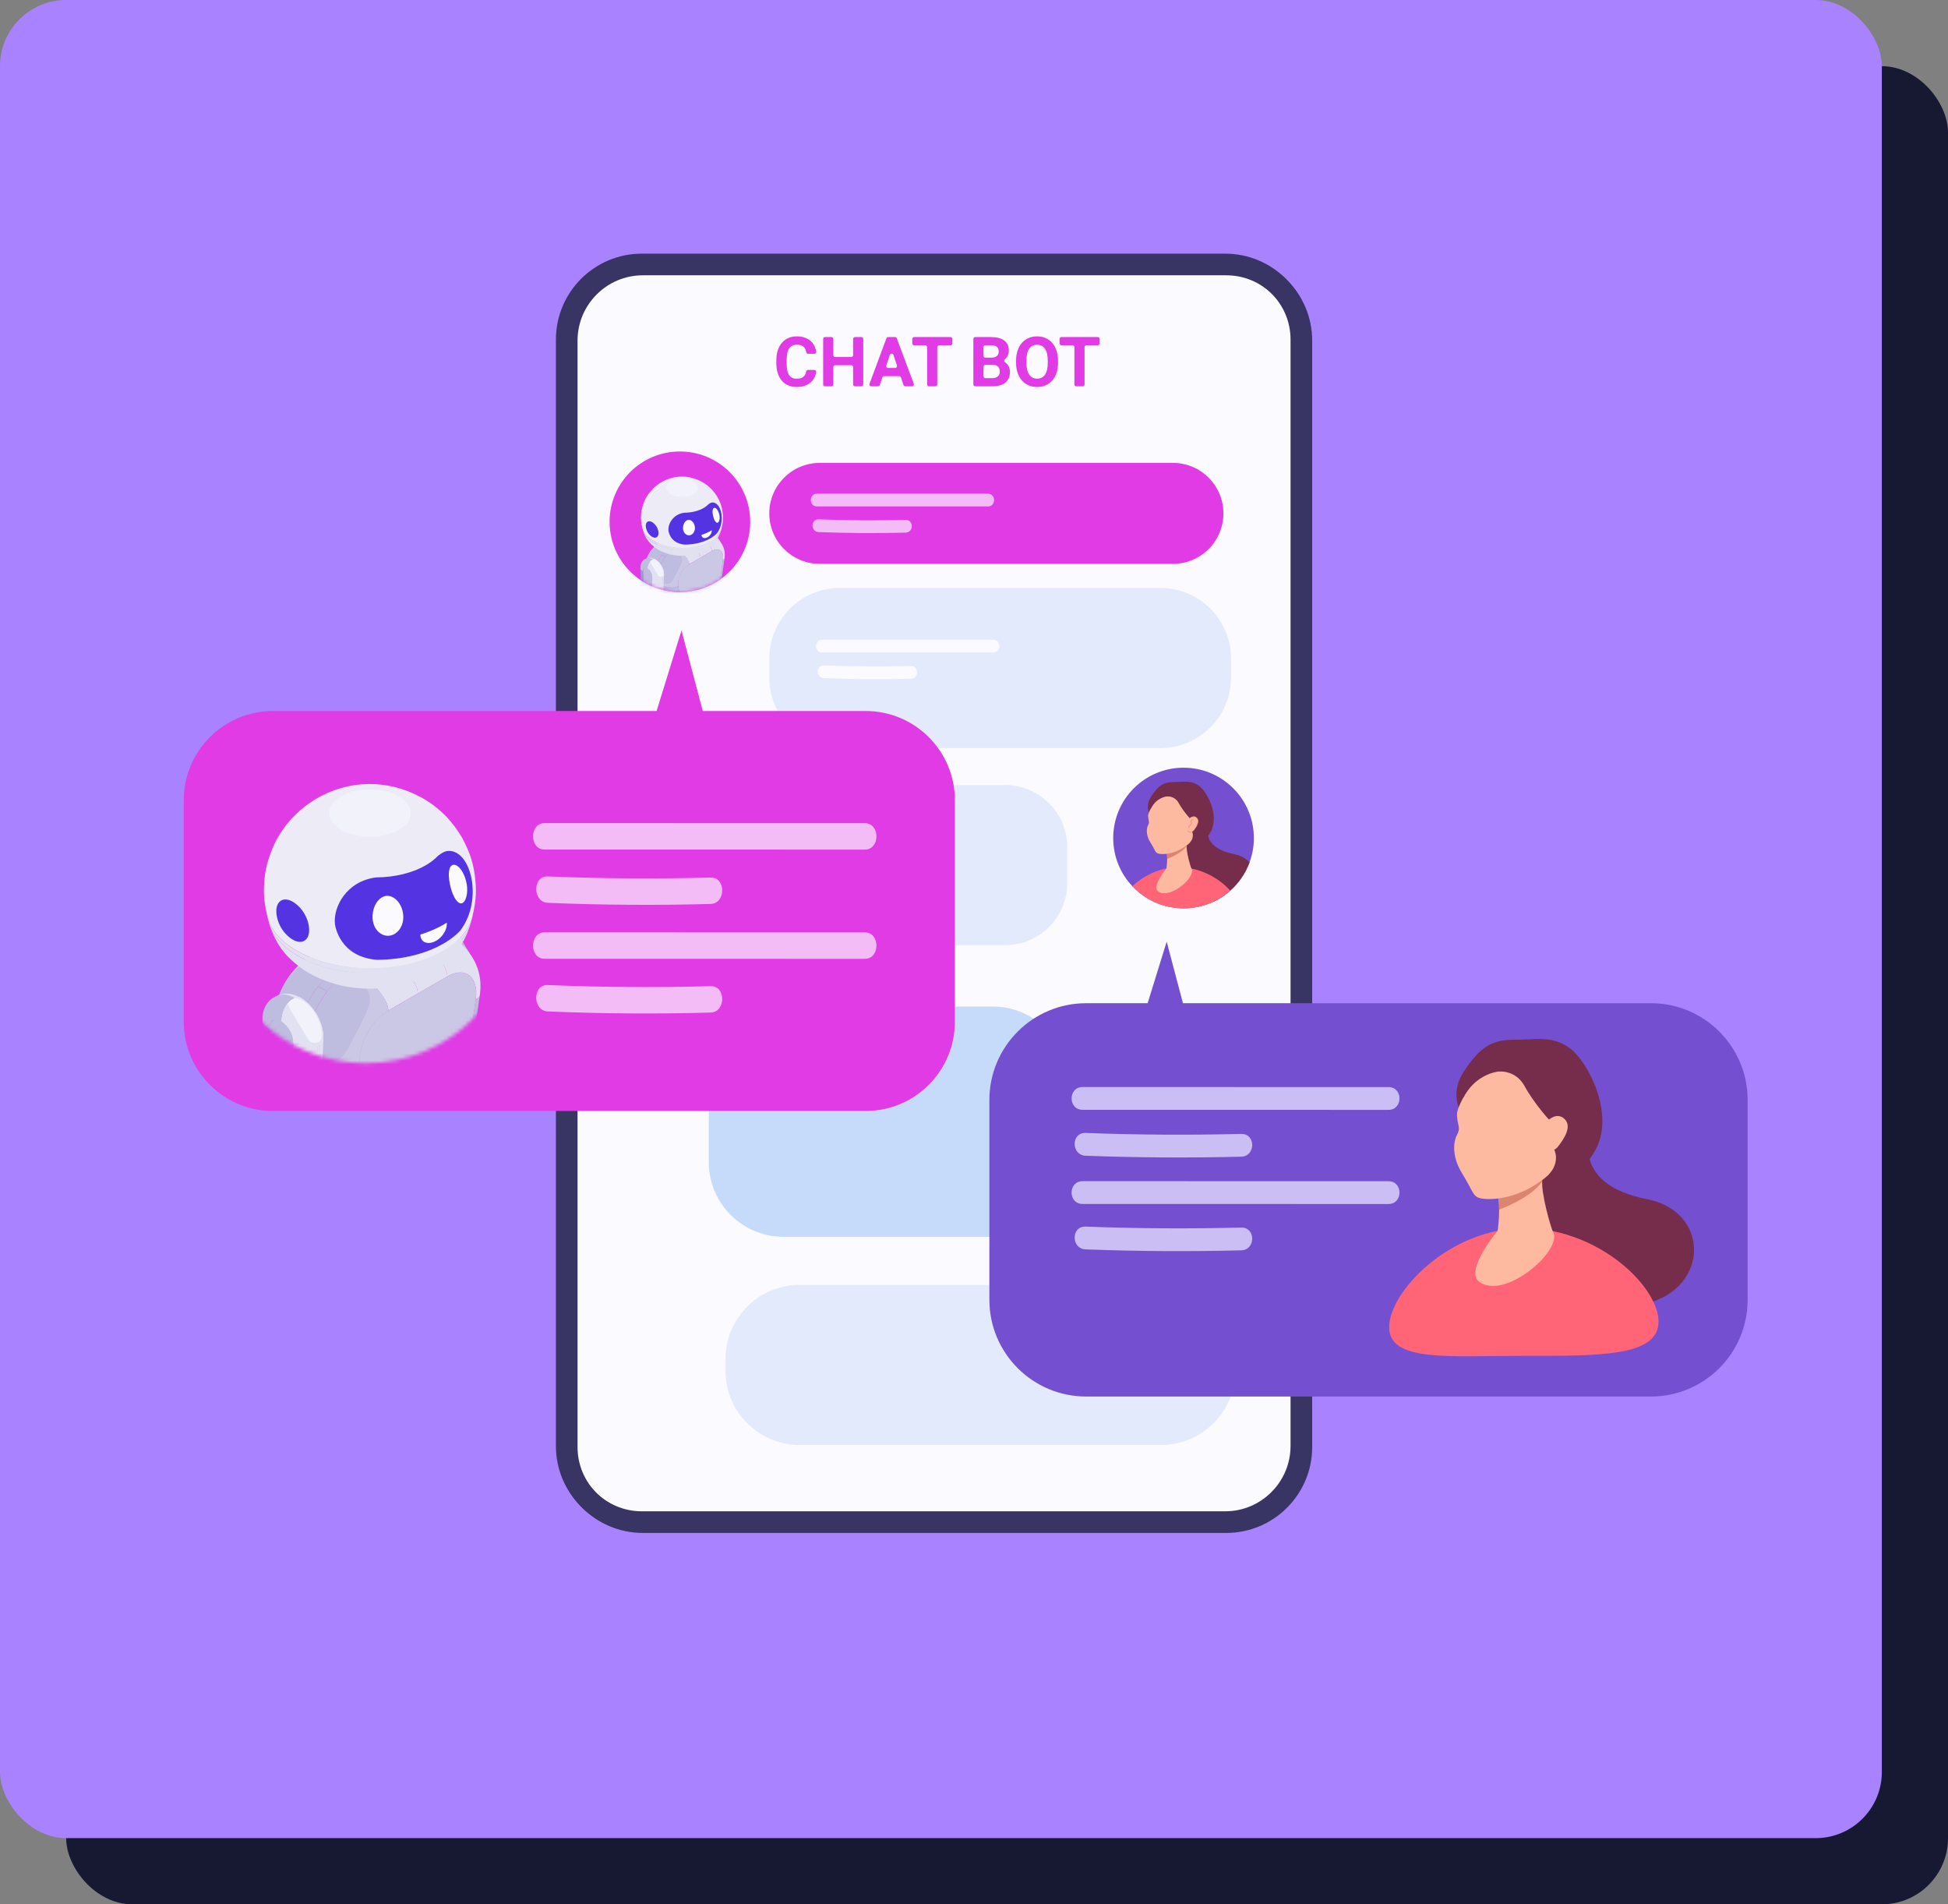 <?xml version="1.0" encoding="UTF-8"?>
<svg xmlns="http://www.w3.org/2000/svg" width="530" height="518" viewBox="0 0 530 518" fill="none">
  <rect x="0" y="0" width="530" height="518" fill="#808080" stroke="none"/>
  <rect x="18" y="18" width="512" height="500" rx="18" fill="#171932"></rect>
  <rect width="512" height="500" rx="18" fill="#A882FF"></rect>
  <path d="M333.653 72.095H174.912C163.552 72.095 154.344 81.304 154.344 92.663V393.622C154.344 404.981 163.552 414.19 174.912 414.19H333.653C345.012 414.19 354.221 404.981 354.221 393.622V92.663C354.221 81.304 345.012 72.095 333.653 72.095Z" fill="#FBFAFF"></path>
  <path d="M333.654 416.979H174.909C162.032 416.979 151.553 406.5 151.553 393.622V92.66C151.553 79.782 162.032 69.304 174.909 69.304H333.654C346.531 69.304 357.01 79.782 357.01 92.66V393.622C357.01 406.5 346.531 416.979 333.654 416.979ZM174.909 74.884C165.107 74.884 157.133 82.858 157.133 92.66V393.622C157.133 403.424 165.107 411.398 174.909 411.398H333.654C343.456 411.398 351.43 403.424 351.43 393.622V92.66C351.43 82.858 343.456 74.884 333.654 74.884H174.909Z" fill="#383463"></path>
  <path d="M333.349 416.675H174.605C161.727 416.675 151.248 406.196 151.248 393.318V92.357C151.248 79.479 161.727 69 174.605 69H333.349C346.227 69 356.705 79.479 356.705 92.357V393.318C356.705 406.196 346.227 416.675 333.349 416.675ZM174.605 74.581C164.802 74.581 156.829 82.554 156.829 92.357V393.318C156.829 403.121 164.802 411.095 174.605 411.095H333.349C343.151 411.095 351.125 403.121 351.125 393.318V92.357C351.125 82.554 343.151 74.581 333.349 74.581H174.605Z" fill="#383463"></path>
  <path d="M138.081 197.921C140.431 198.79 142.784 199.658 145.134 200.53C145.106 200.315 145.077 200.1 145.051 199.882C143.423 201.126 141.663 202.095 139.732 202.785C139.304 202.937 139.488 203.622 139.921 203.467C141.91 202.757 143.73 201.776 145.409 200.492C145.656 200.303 145.627 199.956 145.326 199.845C142.976 198.976 140.623 198.108 138.273 197.236C137.846 197.079 137.659 197.761 138.083 197.919L138.081 197.921Z" fill="#F18E7B"></path>
  <path d="M223.032 153.375H319.132C326.715 153.375 332.861 147.229 332.861 139.647C332.861 132.066 326.715 125.92 319.132 125.92L223.032 125.92C215.449 125.92 209.303 132.066 209.303 139.647C209.303 147.229 215.449 153.375 223.032 153.375Z" fill="#E03BE5"></path>
  <g opacity="0.3">
    <path d="M228.513 203.491H315.728C326.337 203.491 334.938 194.891 334.938 184.282V179.137C334.938 168.528 326.337 159.928 315.728 159.928H228.513C217.904 159.928 209.304 168.528 209.304 179.137V184.282C209.304 194.891 217.904 203.491 228.513 203.491Z" fill="#ABC7F2"></path>
  </g>
  <g opacity="0.3">
    <path d="M217.571 393.066H315.876C327.021 393.066 336.057 384.031 336.057 372.886V369.684C336.057 358.538 327.021 349.503 315.876 349.503H217.571C206.425 349.503 197.39 358.538 197.39 369.684V372.886C197.39 384.031 206.425 393.066 217.571 393.066Z" fill="#ABC7F2"></path>
  </g>
  <g opacity="0.4">
    <path d="M213.141 336.424H270.08C281.288 336.424 290.373 327.339 290.373 316.132V294.082C290.373 282.875 281.288 273.789 270.08 273.789H213.141C201.933 273.789 192.848 282.875 192.848 294.082V316.132C192.848 327.339 201.933 336.424 213.141 336.424Z" fill="#75ACF2"></path>
  </g>
  <g opacity="0.3">
    <path d="M209.773 257.103H273.448C282.796 257.103 290.373 249.525 290.373 240.178V230.465C290.373 221.117 282.796 213.54 273.448 213.54H209.773C200.425 213.54 192.848 221.117 192.848 230.465V240.178C192.848 249.525 200.425 257.103 209.773 257.103Z" fill="#ABC7F2"></path>
  </g>
  <path d="M221.559 100.62C221.877 100.62 222.13 100.906 222.075 101.219C221.998 101.672 221.869 102.099 221.688 102.497C221.43 103.067 221.075 103.558 220.622 103.965C220.169 104.372 219.616 104.693 218.971 104.922C218.323 105.151 217.587 105.266 216.758 105.266C215.93 105.266 215.127 105.117 214.442 104.819C213.757 104.521 213.178 104.094 212.703 103.535C212.227 102.976 211.863 102.299 211.608 101.505C211.353 100.711 211.227 99.82 211.227 98.831V97.948C211.227 96.96 211.358 96.068 211.622 95.271C211.886 94.475 212.258 93.795 212.74 93.236C213.221 92.677 213.806 92.248 214.494 91.947C215.182 91.646 215.947 91.497 216.796 91.497C217.644 91.497 218.369 91.614 219.008 91.852C219.65 92.087 220.195 92.417 220.642 92.838C221.089 93.259 221.439 93.758 221.691 94.337C221.866 94.741 221.995 95.168 222.081 95.618C222.141 95.936 221.889 96.229 221.568 96.229H219.865C219.61 96.229 219.395 96.042 219.355 95.79C219.318 95.567 219.266 95.36 219.2 95.171C219.094 94.864 218.937 94.606 218.736 94.397C218.532 94.188 218.272 94.03 217.954 93.924C217.635 93.818 217.248 93.764 216.793 93.764C215.861 93.764 215.165 94.102 214.709 94.781C214.25 95.46 214.024 96.51 214.024 97.934V98.837C214.024 99.531 214.076 100.138 214.176 100.66C214.276 101.181 214.437 101.617 214.655 101.967C214.872 102.316 215.153 102.58 215.5 102.755C215.847 102.93 216.265 103.019 216.755 103.019C217.191 103.019 217.567 102.97 217.882 102.873C218.197 102.775 218.461 102.626 218.673 102.425C218.885 102.225 219.048 101.975 219.166 101.674C219.238 101.488 219.295 101.282 219.332 101.058C219.375 100.809 219.59 100.625 219.842 100.625H221.559V100.62Z" fill="#E03BE5"></path>
  <path d="M234.347 105.083H232.625C232.338 105.083 232.106 104.85 232.106 104.564V99.86C232.106 99.574 231.874 99.342 231.587 99.342H227.242C226.955 99.342 226.723 99.574 226.723 99.86V104.564C226.723 104.85 226.491 105.083 226.204 105.083H224.482C224.195 105.083 223.963 104.85 223.963 104.564V92.202C223.963 91.915 224.195 91.683 224.482 91.683H226.204C226.491 91.683 226.723 91.915 226.723 92.202V96.593C226.723 96.879 226.955 97.112 227.242 97.112H231.587C231.874 97.112 232.106 96.879 232.106 96.593V92.202C232.106 91.915 232.338 91.683 232.625 91.683H234.347C234.634 91.683 234.866 91.915 234.866 92.202V104.564C234.866 104.85 234.634 105.083 234.347 105.083Z" fill="#E03BE5"></path>
  <path d="M244.638 102.322H240.546C240.322 102.322 240.124 102.466 240.053 102.678L239.37 104.727C239.299 104.939 239.101 105.082 238.877 105.082H237.063C236.702 105.082 236.45 104.721 236.576 104.38L241.176 92.018C241.251 91.815 241.446 91.68 241.663 91.68H243.501C243.718 91.68 243.91 91.815 243.988 92.018L248.614 104.38C248.74 104.721 248.491 105.082 248.127 105.082H246.312C246.089 105.082 245.891 104.939 245.819 104.73L245.129 102.678C245.057 102.466 244.859 102.325 244.636 102.325L244.638 102.322ZM241.638 100.087H243.544C243.899 100.087 244.148 99.737 244.037 99.402L243.076 96.547C242.919 96.074 242.248 96.074 242.09 96.547L241.142 99.402C241.03 99.737 241.279 100.087 241.635 100.087H241.638Z" fill="#E03BE5"></path>
  <path d="M258.593 93.919H255.529C255.242 93.919 255.01 94.151 255.01 94.438V104.564C255.01 104.85 254.778 105.083 254.492 105.083H252.769C252.482 105.083 252.25 104.85 252.25 104.564V94.438C252.25 94.151 252.018 93.919 251.731 93.919H248.722C248.435 93.919 248.203 93.687 248.203 93.4V92.202C248.203 91.915 248.435 91.683 248.722 91.683H258.599C258.885 91.683 259.118 91.915 259.118 92.202V93.4C259.118 93.687 258.885 93.919 258.599 93.919H258.593Z" fill="#E03BE5"></path>
  <path d="M264.826 104.564V92.202C264.826 91.915 265.058 91.683 265.345 91.683H269.518C270.298 91.683 270.994 91.758 271.607 91.904C272.221 92.05 272.74 92.276 273.167 92.58C273.594 92.884 273.918 93.265 274.141 93.727C274.365 94.188 274.477 94.73 274.477 95.355C274.477 95.661 274.439 95.957 274.362 96.237C274.284 96.518 274.17 96.785 274.012 97.029C273.855 97.275 273.657 97.496 273.419 97.696C273.419 97.696 273.413 97.699 273.41 97.702C273.132 97.931 273.138 98.361 273.442 98.55C273.485 98.576 273.528 98.605 273.568 98.636C273.846 98.837 274.078 99.066 274.259 99.33C274.439 99.594 274.571 99.88 274.654 100.19C274.737 100.5 274.777 100.818 274.777 101.142C274.777 102.443 274.359 103.423 273.522 104.088C272.685 104.753 271.493 105.083 269.945 105.083H265.339C265.052 105.083 264.82 104.85 264.82 104.564H264.826ZM267.586 96.776C267.586 97.063 267.818 97.295 268.105 97.295H269.63C270.335 97.284 270.859 97.135 271.203 96.848C271.547 96.561 271.719 96.157 271.719 95.627C271.719 95.019 271.542 94.584 271.189 94.314C270.836 94.048 270.28 93.913 269.518 93.913H268.105C267.818 93.913 267.586 94.145 267.586 94.432V96.771V96.776ZM267.586 99.769V102.345C267.586 102.632 267.818 102.864 268.105 102.864H269.951C270.306 102.864 270.613 102.821 270.871 102.729C271.129 102.641 271.344 102.517 271.516 102.363C271.688 102.205 271.814 102.021 271.897 101.809C271.98 101.597 272.02 101.365 272.02 101.116C272.02 100.826 271.983 100.568 271.908 100.339C271.834 100.11 271.719 99.912 271.564 99.749C271.407 99.585 271.203 99.462 270.951 99.376C270.699 99.29 270.398 99.247 270.048 99.247H268.102C267.815 99.247 267.583 99.479 267.583 99.766L267.586 99.769Z" fill="#E03BE5"></path>
  <path d="M287.865 98.688C287.865 99.714 287.728 100.631 287.45 101.445C287.175 102.259 286.785 102.947 286.286 103.512C285.784 104.076 285.185 104.509 284.486 104.813C283.787 105.117 283.016 105.269 282.176 105.269C281.336 105.269 280.565 105.117 279.866 104.813C279.166 104.509 278.564 104.076 278.057 103.512C277.55 102.947 277.157 102.259 276.873 101.445C276.593 100.631 276.449 99.714 276.449 98.688V98.097C276.449 97.08 276.59 96.163 276.868 95.346C277.146 94.529 277.538 93.835 278.04 93.265C278.544 92.695 279.143 92.256 279.843 91.952C280.542 91.648 281.313 91.497 282.153 91.497C282.993 91.497 283.764 91.648 284.463 91.952C285.162 92.256 285.764 92.695 286.266 93.265C286.77 93.835 287.16 94.529 287.438 95.346C287.716 96.163 287.857 97.08 287.857 98.097V98.688H287.865ZM285.068 98.08C285.068 96.676 284.816 95.607 284.314 94.876C283.81 94.145 283.093 93.781 282.162 93.781C281.23 93.781 280.511 94.145 280.009 94.876C279.505 95.607 279.255 96.673 279.255 98.08V98.688C279.255 99.387 279.321 100.006 279.453 100.542C279.585 101.078 279.774 101.531 280.023 101.895C280.273 102.259 280.577 102.537 280.941 102.723C281.302 102.91 281.717 103.004 282.184 103.004C283.116 103.004 283.833 102.637 284.328 101.901C284.824 101.164 285.074 100.095 285.074 98.688V98.08H285.068Z" fill="#E03BE5"></path>
  <path d="M298.658 93.919H295.594C295.307 93.919 295.075 94.151 295.075 94.438V104.564C295.075 104.85 294.843 105.083 294.556 105.083H292.833C292.547 105.083 292.315 104.85 292.315 104.564V94.438C292.315 94.151 292.082 93.919 291.796 93.919H288.786C288.5 93.919 288.268 93.687 288.268 93.4V92.202C288.268 91.915 288.5 91.683 288.786 91.683H298.663C298.95 91.683 299.182 91.915 299.182 92.202V93.4C299.182 93.687 298.95 93.919 298.663 93.919H298.658Z" fill="#E03BE5"></path>
  <path d="M204.121 141.945C204.121 147.777 201.51 153.003 197.391 156.508C197.288 156.597 197.185 156.686 197.079 156.772C194.215 159.108 190.667 160.632 186.775 160.991C186.187 161.045 185.591 161.074 184.986 161.074C184.433 161.074 183.883 161.048 183.341 161.002H183.332C179.69 160.693 176.336 159.36 173.567 157.29C173.456 157.207 173.341 157.121 173.232 157.032C168.741 153.536 165.852 148.076 165.852 141.942C165.852 131.374 174.419 122.81 184.983 122.81C195.548 122.81 204.115 131.377 204.115 141.942L204.121 141.945Z" fill="#E03BE5"></path>
  <path d="M341.148 227.959C341.148 230.286 340.733 232.513 339.97 234.574C338.873 237.561 337.047 240.201 334.708 242.27C334.616 242.356 334.516 242.439 334.418 242.525C334.315 242.614 334.212 242.703 334.106 242.789C332.879 243.789 331.527 244.64 330.076 245.311C328.139 246.22 326.026 246.804 323.802 247.008C323.215 247.062 322.618 247.091 322.014 247.091C321.46 247.091 320.91 247.065 320.368 247.019H320.36C316.717 246.71 313.363 245.377 310.595 243.307C310.483 243.224 310.368 243.138 310.259 243.05C309.483 242.442 308.752 241.78 308.078 241.06C304.854 237.641 302.879 233.029 302.879 227.959C302.879 217.391 311.446 208.827 322.011 208.827C332.576 208.827 341.143 217.394 341.143 227.959H341.148Z" fill="#7450D0"></path>
  <path d="M339.97 234.575C338.873 237.561 337.047 240.201 334.708 242.27C334.616 242.356 334.516 242.439 334.419 242.525C334.315 242.614 334.212 242.703 334.106 242.789C332.879 243.789 331.527 244.641 330.076 245.311C326.078 244.623 323.685 242.299 322.323 240.258C321.81 239.49 321.438 238.762 321.183 238.174C320.833 237.366 320.695 236.827 320.695 236.827V228.429L323.378 227.366L324.522 226.913L325.396 226.569L327.305 225.813L328.629 225.288C328.629 225.288 328.382 226.191 328.683 227.372C328.683 227.372 328.681 227.372 328.683 227.375C329.113 229.069 330.675 231.327 335.708 232.316C337.586 232.686 339.007 233.508 339.97 234.575Z" fill="#752D4B"></path>
  <path d="M334.708 242.27C334.616 242.356 334.516 242.439 334.418 242.525C334.315 242.614 334.212 242.703 334.106 242.789C332.879 243.789 331.526 244.64 330.076 245.311C328.139 246.219 326.026 246.804 323.802 247.008C323.215 247.062 322.618 247.091 322.014 247.091C321.46 247.091 320.91 247.065 320.368 247.019H320.36C316.717 246.71 313.363 245.377 310.595 243.307C310.483 243.224 310.368 243.138 310.259 243.049C309.483 242.442 308.752 241.78 308.078 241.06C310.446 238.85 313.687 236.947 317.376 236.211C318.414 236.007 319.488 235.893 320.589 235.893C320.623 235.893 320.661 235.893 320.695 235.895C321.87 235.898 323.017 236.024 324.117 236.245C324.12 236.245 324.123 236.248 324.123 236.248C324.458 236.314 324.788 236.391 325.118 236.474C325.358 236.535 325.593 236.601 325.834 236.675C329.555 237.79 332.69 239.963 334.708 242.267V242.27Z" fill="#FF6576"></path>
  <path d="M313.034 221.917C313.034 221.917 311.268 219.593 313.217 216.629C315.166 213.665 316.619 212.725 319.368 212.725C322.117 212.725 324.178 212.166 326.342 213.84C328.503 215.514 331.687 221.682 329.526 226.024C327.365 230.364 323.745 229.146 322.206 230.218C320.667 231.293 313.037 221.917 313.037 221.917H313.034Z" fill="#752D4B"></path>
  <path d="M324.324 236.801C324.324 236.801 321.191 239.401 317.147 237.733C317.147 237.733 317.554 235.652 317.557 233.611C317.557 232.72 317.482 231.837 317.261 231.135C317.227 231.026 317.19 230.923 317.15 230.825C316.235 228.627 323.733 226.546 323.791 226.532C323.77 226.563 323.14 227.543 322.919 229.123C322.873 229.45 322.845 229.799 322.842 230.175C322.842 230.582 322.868 231.014 322.939 231.47C323.398 234.411 324.327 236.801 324.327 236.801H324.324Z" fill="#FDBAA0"></path>
  <path d="M322.913 229.126C322.867 229.453 322.838 229.802 322.835 230.178C321.339 232.253 317.613 233.591 317.553 233.614C317.553 232.723 317.479 231.84 317.258 231.138C318.943 230.335 321.958 228.985 322.916 229.126H322.913Z" fill="#DB8470"></path>
  <path d="M323.077 229.805C319.506 232.597 315.995 232.442 315.14 232.19C314.286 231.938 314.261 231.169 313.014 229.177C312.154 227.804 311.939 226.509 312.051 225.534C312.099 225.096 312.217 224.72 312.372 224.434C312.42 224.345 312.461 224.262 312.492 224.184C312.79 223.474 312.44 223.25 312.375 222.018C312.36 221.731 312.455 221.358 312.615 220.954C312.687 220.774 312.77 220.587 312.862 220.395C313.547 218.988 314.716 217.432 314.716 217.432C320.583 213.293 325.052 218.045 325.482 220.298C325.912 222.551 326.651 227.016 323.08 229.808L323.077 229.805Z" fill="#FDBAA0"></path>
  <path d="M317.536 216.632C317.536 216.632 319.605 216.423 320.695 218.443C321.784 220.464 324.065 223.149 324.616 223.393C325.166 223.637 324.329 226.233 324.329 226.233C324.329 226.233 325.114 227.698 323.69 229.269C323.69 229.269 326.212 228.403 327.083 226.701C327.955 224.995 326.387 218.827 324.816 216.838C323.248 214.852 319.648 214.293 318.711 214.677C317.774 215.061 317.533 216.629 317.533 216.629L317.536 216.632Z" fill="#752D4B"></path>
  <path d="M317.537 216.632C317.537 216.632 315.312 216.772 313.696 218.982C313.541 219.194 313.383 219.389 313.283 219.607C312.481 221.335 313.458 213.846 318.715 214.683C323.971 215.52 317.537 216.635 317.537 216.635V216.632Z" fill="#752D4B"></path>
  <path d="M322.833 223.479C322.833 223.479 324.186 221.407 325.45 222.344C326.714 223.285 325.419 225.021 324.931 225.686C324.41 226.4 324.106 226.406 323.186 226.174C322.266 225.944 322.833 223.477 322.833 223.477V223.479Z" fill="#FDBAA0"></path>
  <path d="M323.117 226.007C324.155 227.532 325.614 224.895 325.866 224.101C326.058 223.494 326.087 222.743 325.519 222.327C324.903 221.874 324.155 222.118 323.656 222.614C323.584 222.685 323.696 222.8 323.768 222.725C324.287 222.207 325.247 221.989 325.694 222.745C325.975 223.224 325.8 223.86 325.605 224.333C325.33 224.998 324.126 227.202 323.255 225.924C323.197 225.841 323.06 225.918 323.117 226.004V226.007Z" fill="#F18E7B"></path>
  <path d="M324.577 222.757C324.353 222.854 324.127 222.986 324.018 223.218C323.894 223.473 324.012 223.574 324.023 223.829C324.055 224.465 323.576 224.37 323.384 224.797C323.31 224.967 323.327 225.084 323.399 225.245C323.442 225.339 323.579 225.256 323.536 225.164C323.444 224.964 323.722 224.657 323.86 224.545C323.9 224.514 323.943 224.488 323.978 224.454C324.069 224.368 324.149 224.279 324.192 224.158C324.23 224.049 324.224 223.966 324.198 223.857C324.132 223.568 324.075 223.734 324.261 223.33C324.407 223.009 324.385 223.009 324.654 222.894C324.749 222.854 324.665 222.717 324.574 222.757H324.577Z" fill="#F18E7B"></path>
  <path d="M317.379 236.214C317.379 236.214 313.186 241.158 315.155 242.52C318.164 244.603 324.57 239.292 324.327 236.801C324.083 234.311 317.382 236.214 317.382 236.214H317.379Z" fill="#FDBAA0"></path>
  <path d="M449.159 272.887H295.513C280.971 272.887 269.182 284.676 269.182 299.218V353.544C269.182 368.087 280.971 379.876 295.513 379.876H449.159C463.701 379.876 475.49 368.087 475.49 353.544V299.218C475.49 284.676 463.701 272.887 449.159 272.887Z" fill="#7450D0"></path>
  <path d="M432.376 310.614C432.376 310.614 429.131 322.463 448.042 326.169C466.954 329.875 464.962 354.484 442.402 355.341C419.842 356.198 414.826 336.143 414.826 336.143V317.565L432.376 310.617V310.614Z" fill="#752D4B"></path>
  <path d="M451.242 359.509C451.242 369.096 434.836 368.801 414.597 368.801C394.359 368.801 377.953 370.589 377.953 361.005C377.953 351.42 394.359 334.088 414.597 334.088C418.071 334.088 421.43 334.556 424.615 335.375C425.148 335.51 425.675 335.659 426.197 335.82C436.793 338.992 445.234 346.04 449.04 352.595C449.178 352.83 449.307 353.063 449.43 353.295C450.608 355.496 451.242 357.623 451.242 359.512V359.509Z" fill="#FF6576"></path>
  <path d="M397.872 303.162C397.872 303.162 393.966 298.02 398.277 291.463C402.587 284.905 405.806 282.824 411.888 282.824C417.97 282.824 422.533 281.588 427.317 285.292C432.101 288.995 439.146 302.646 434.362 312.251C429.578 321.856 421.57 319.156 418.162 321.532C414.754 323.908 397.872 303.162 397.872 303.162Z" fill="#752D4B"></path>
  <path d="M422.855 336.095C422.855 336.095 415.921 341.847 406.973 338.159C406.973 338.159 407.873 333.558 407.876 329.041C407.876 327.069 407.71 325.114 407.22 323.564C407.145 323.326 407.062 323.097 406.97 322.879C404.944 318.015 421.539 313.409 421.662 313.377C421.619 313.446 420.227 315.613 419.736 319.11C419.633 319.832 419.57 320.609 419.567 321.437C419.562 322.337 419.625 323.294 419.782 324.301C420.8 330.807 422.852 336.095 422.852 336.095H422.855Z" fill="#FDBAA0"></path>
  <path d="M419.735 319.11C419.632 319.832 419.569 320.609 419.566 321.437C416.259 326.029 408.013 328.992 407.875 329.041C407.875 327.069 407.709 325.114 407.219 323.564C410.948 321.787 417.62 318.803 419.735 319.11Z" fill="#DB8470"></path>
  <path d="M420.097 320.612C412.192 326.791 404.422 326.445 402.533 325.886C400.644 325.327 400.587 323.627 397.827 319.219C395.927 316.181 395.448 313.315 395.695 311.156C395.806 310.185 396.064 309.356 396.405 308.72C396.511 308.52 396.6 308.339 396.669 308.17C397.328 306.593 396.554 306.1 396.408 303.372C396.374 302.736 396.586 301.916 396.938 301.016C397.096 300.617 397.282 300.202 397.486 299.78C399.005 296.668 401.587 293.225 401.587 293.225C414.568 284.065 424.457 294.581 425.411 299.566C426.363 304.55 427.999 314.43 420.097 320.609V320.612Z" fill="#FDBAA0"></path>
  <path d="M407.832 291.463C407.832 291.463 412.409 291.001 414.823 295.472C417.233 299.946 422.283 305.885 423.499 306.427C424.717 306.966 422.862 312.713 422.862 312.713C422.862 312.713 424.602 315.951 421.446 319.431C421.446 319.431 427.03 317.519 428.956 313.747C430.882 309.975 427.414 296.324 423.943 291.927C420.472 287.53 412.51 286.295 410.437 287.143C408.362 287.992 407.832 291.463 407.832 291.463Z" fill="#752D4B"></path>
  <path d="M407.832 291.462C407.832 291.462 402.911 291.772 399.331 296.659C398.987 297.129 398.638 297.562 398.417 298.037C396.643 301.858 398.807 285.289 410.435 287.14C422.066 288.992 407.83 291.459 407.83 291.459L407.832 291.462Z" fill="#752D4B"></path>
  <path d="M419.555 306.616C419.555 306.616 422.544 302.027 425.345 304.105C428.145 306.183 425.276 310.027 424.195 311.5C423.04 313.077 422.369 313.091 420.334 312.581C418.299 312.071 419.555 306.616 419.555 306.616Z" fill="#FDBAA0"></path>
  <path d="M407.485 334.793C407.485 334.793 398.207 345.731 402.561 348.746C409.222 353.358 423.392 341.603 422.854 336.092C422.312 330.58 407.485 334.791 407.485 334.791V334.793Z" fill="#FDBAA0"></path>
  <path d="M294.543 301.881C303.944 301.881 313.342 301.884 322.744 301.887C337.659 301.887 352.578 301.893 367.493 301.896C370.919 301.896 374.347 301.896 377.772 301.896C381.758 301.896 381.764 295.702 377.772 295.699C368.37 295.699 358.972 295.696 349.571 295.693C334.655 295.693 319.737 295.687 304.821 295.685C301.396 295.685 297.968 295.685 294.543 295.685C290.556 295.685 290.55 301.878 294.543 301.881Z" fill="#CABEF4"></path>
  <path d="M294.543 327.494C303.944 327.494 313.342 327.496 322.744 327.499C337.659 327.499 352.578 327.505 367.493 327.508C370.919 327.508 374.347 327.508 377.772 327.508C381.758 327.508 381.764 321.314 377.772 321.311C368.37 321.311 358.972 321.308 349.571 321.305C334.655 321.305 319.737 321.3 304.821 321.297C301.396 321.297 297.968 321.297 294.543 321.297C290.556 321.297 290.55 327.491 294.543 327.494Z" fill="#CABEF4"></path>
  <path d="M295.371 314.375C309.475 314.905 323.594 314.991 337.704 314.635C341.686 314.535 341.7 308.338 337.704 308.439C323.594 308.794 309.475 308.708 295.371 308.178C291.384 308.029 291.39 314.223 295.371 314.375Z" fill="#CABEF4"></path>
  <path d="M295.371 339.85C309.475 340.38 323.594 340.466 337.704 340.111C341.686 340.01 341.7 333.814 337.704 333.914C323.594 334.269 309.475 334.183 295.371 333.653C291.384 333.504 291.39 339.698 295.371 339.85Z" fill="#CABEF4"></path>
  <path d="M74.264 302.205H235.534C248.935 302.205 259.799 291.341 259.799 277.94V217.672C259.799 204.271 248.935 193.407 235.534 193.407L74.264 193.407C60.863 193.407 49.999 204.271 49.999 217.672V277.94C49.999 291.341 60.863 302.205 74.264 302.205Z" fill="#E03BE5"></path>
  <path d="M148.156 231.089C158.001 231.089 167.846 231.092 177.692 231.095C193.315 231.097 208.936 231.1 224.56 231.103C228.148 231.103 231.737 231.103 235.325 231.103C239.501 231.103 239.507 223.918 235.325 223.918C225.48 223.918 215.634 223.915 205.789 223.912C190.165 223.909 174.545 223.906 158.921 223.903C155.333 223.903 151.744 223.903 148.156 223.903C143.98 223.903 143.974 231.089 148.156 231.089Z" fill="#F4BCF7"></path>
  <path d="M148.156 260.797C158.001 260.797 167.846 260.8 177.692 260.803C193.315 260.805 208.936 260.808 224.56 260.811C228.148 260.811 231.737 260.811 235.325 260.811C239.501 260.811 239.507 253.626 235.325 253.626C225.48 253.626 215.634 253.623 205.789 253.62C190.165 253.617 174.545 253.614 158.921 253.611C155.333 253.611 151.744 253.611 148.156 253.611C143.98 253.611 143.974 260.797 148.156 260.797Z" fill="#F4BCF7"></path>
  <path d="M149.024 245.58C163.797 246.197 178.583 246.297 193.362 245.884C197.529 245.767 197.546 238.581 193.362 238.699C178.583 239.111 163.797 239.011 149.024 238.395C144.848 238.22 144.854 245.408 149.024 245.58Z" fill="#F4BCF7"></path>
  <path d="M222.278 137.754C227.532 137.754 232.785 137.754 238.039 137.754C246.377 137.754 254.712 137.757 263.05 137.76C264.964 137.76 266.879 137.76 268.793 137.76C271.02 137.76 271.026 134.298 268.793 134.298C263.54 134.298 258.286 134.298 253.032 134.298C244.694 134.298 236.359 134.295 228.022 134.292C226.107 134.292 224.193 134.292 222.278 134.292C220.051 134.292 220.045 137.754 222.278 137.754Z" fill="#F4BCF7"></path>
  <path d="M222.743 144.736C230.625 145.032 238.515 145.08 246.403 144.882C248.627 144.825 248.636 141.363 246.403 141.42C238.518 141.618 230.627 141.569 222.743 141.274C220.513 141.191 220.518 144.653 222.743 144.736Z" fill="#F4BCF7"></path>
  <path d="M149.024 275.125C163.797 275.741 178.583 275.842 193.362 275.429C197.529 275.311 197.546 268.126 193.362 268.243C178.583 268.656 163.797 268.556 149.024 267.94C144.848 267.765 144.854 274.953 149.024 275.125Z" fill="#F4BCF7"></path>
  <path d="M176.496 200.352L185.416 171.492L193.14 200.716L176.496 200.352Z" fill="#E03BE5"></path>
  <path d="M308.502 284.996L317.424 256.137L325.149 285.36L308.502 284.996Z" fill="#7450D0"></path>
  <path d="M223.706 177.485C228.959 177.485 234.213 177.485 239.467 177.485C247.805 177.485 256.139 177.488 264.477 177.491C266.392 177.491 268.306 177.491 270.221 177.491C272.448 177.491 272.454 174.029 270.221 174.029C264.967 174.029 259.714 174.029 254.46 174.029C246.122 174.029 237.787 174.026 229.449 174.023C227.535 174.023 225.62 174.023 223.706 174.023C221.479 174.023 221.473 177.485 223.706 177.485Z" fill="#FBFAFF"></path>
  <path d="M224.17 184.468C232.052 184.763 239.943 184.812 247.831 184.614C250.055 184.557 250.063 181.094 247.831 181.152C239.946 181.349 232.055 181.301 224.17 181.005C221.94 180.922 221.946 184.385 224.17 184.468Z" fill="#FBFAFF"></path>
  <mask id="mask0_501_40" style="mask-type:luminance" maskUnits="userSpaceOnUse" x="58" y="206" width="83" height="84">
    <path d="M99.488 289.195C122.348 289.195 140.879 270.664 140.879 247.805C140.879 224.945 122.348 206.414 99.488 206.414C76.629 206.414 58.098 224.945 58.098 247.805C58.098 270.664 76.629 289.195 99.488 289.195Z" fill="white"></path>
  </mask>
  <g mask="url(#mask0_501_40)">
    <path d="M121.812 252.292L121.121 252.694C122.474 251.908 124.291 252.135 126.128 253.195L126.819 252.794C124.982 251.733 123.165 251.507 121.812 252.292Z" fill="#838FC7"></path>
    <mask id="mask1_501_40" style="mask-type:luminance" maskUnits="userSpaceOnUse" x="121" y="251" width="6" height="3">
      <path d="M121.814 252.292L121.123 252.694C122.476 251.908 124.293 252.135 126.13 253.195L126.821 252.794C124.984 251.733 123.167 251.507 121.814 252.292Z" fill="white"></path>
    </mask>
    <g mask="url(#mask1_501_40)">
      <path d="M126.13 253.193L126.82 252.791C126.8 252.78 126.78 252.768 126.763 252.757L126.072 253.158C126.092 253.17 126.11 253.181 126.13 253.193Z" fill="#838FC7"></path>
      <path d="M126.073 253.161L126.764 252.76C124.947 251.728 123.152 251.516 121.814 252.293L121.123 252.694C122.462 251.917 124.256 252.129 126.073 253.161Z" fill="#838FC7"></path>
    </g>
    <path d="M121.655 265.168C120.032 263.141 119.557 260.373 120.626 259.2C121.268 258.49 122.294 258.51 123.349 259.12C123.354 257.406 123.996 255.555 124.925 254.319C124.982 254.242 125.914 253.33 126.126 253.196C124.641 252.118 122.457 251.917 121.119 252.694C121.021 252.754 120.892 252.837 120.792 252.9C120.663 252.995 120.491 253.121 120.368 253.224L120.078 253.485L119.823 253.752L119.479 254.17C119.316 254.414 119.107 254.743 118.96 254.998L118.725 255.503C118.631 255.758 118.51 256.096 118.433 256.357L118.301 256.922C118.264 257.165 118.212 257.492 118.184 257.739L118.146 258.34C118.146 258.57 118.146 258.874 118.155 259.103L118.204 259.725C118.232 259.94 118.267 260.224 118.304 260.439L118.43 261.066C118.482 261.267 118.545 261.539 118.602 261.737L118.797 262.359C118.869 262.551 118.958 262.809 119.032 262.998L119.293 263.611C119.382 263.795 119.496 264.041 119.588 264.222L119.915 264.818C120.021 264.993 120.161 265.231 120.273 265.406L120.666 265.982C120.795 266.151 120.964 266.383 121.096 266.549C120.947 266.363 121.119 265.89 121.643 265.171L121.655 265.168Z" fill="#838FC7"></path>
    <path d="M123.35 259.117C124.052 259.521 124.754 260.184 125.41 261.149C126.018 260.57 126.858 259.877 127.741 259.215C127.712 259.169 127.675 259.106 127.646 259.06C125.324 255.277 125.135 254.967 125.104 254.096C124.083 255.325 123.358 257.3 123.352 259.117H123.35Z" fill="#BEBCDF"></path>
    <path d="M129.444 271.777L125.947 296.231C126.632 295.979 126.999 295.572 127.074 295.053L130.57 270.599C130.496 271.118 130.132 271.525 129.444 271.774V271.777Z" fill="#BEBCDF"></path>
    <path d="M118.505 251.909C109.711 247.07 104.102 248.982 100.648 250.839C102.254 249.914 105.578 250.57 109.422 252.803C113.005 250.733 116.2 250.57 118.505 251.909Z" fill="#ECEBF6"></path>
    <path d="M120.958 253.333L118.505 251.909C116.2 250.57 113.007 250.734 109.422 252.803L111.875 254.227C115.458 252.158 118.654 251.995 120.958 253.333Z" fill="#ECEBF6"></path>
    <path d="M101.395 257.438L109.423 252.803C105.579 250.571 102.254 249.914 100.649 250.84L93.424 255.01L93.022 255.242L92.621 255.475C94.226 254.549 97.551 255.202 101.395 257.438Z" fill="#E2E1F1"></path>
    <path d="M130.57 270.602C130.888 267.696 131.731 259.977 121.014 253.368C118.655 251.995 115.46 252.161 111.877 254.231C117.297 257.381 121.697 262.474 121.705 265.607C126.603 262.783 130.304 265.736 129.444 271.778C130.129 271.525 130.496 271.118 130.57 270.6V270.602Z" fill="#E2E1F1"></path>
    <path d="M111.876 254.231L109.423 252.803L101.395 257.438L103.848 258.865L111.876 254.231Z" fill="#E2E1F1"></path>
    <path d="M84.475 306.989L80.856 286.644C77.353 284.609 75.189 282.107 74.816 280.023L74.997 281.041L75.177 282.058L75.358 283.076L75.539 284.093L75.719 285.111L75.9 286.128L76.08 287.146L76.261 288.163L76.442 289.181L76.622 290.198L76.803 291.216L76.983 292.233L77.164 293.251L77.344 294.268L77.525 295.286L77.706 296.303L77.886 297.321L78.067 298.338L78.247 299.356L78.428 300.373C78.797 302.457 80.964 304.959 84.467 306.994L84.475 306.989Z" fill="#BEBCDF"></path>
    <path d="M83.307 288.069L80.853 286.645L84.476 306.989L86.927 308.413L83.307 288.069Z" fill="#BEBCDF"></path>
    <path d="M93.369 262.072L101.397 257.438C97.554 255.202 94.229 254.549 92.624 255.474L85.398 259.645L84.596 260.109C86.201 259.183 89.526 259.837 93.369 262.072Z" fill="#E2E1F1"></path>
    <path d="M113.68 270.241L121.708 265.606C121.699 262.474 117.297 257.378 111.88 254.23L103.852 258.865C109.272 262.015 113.671 267.108 113.68 270.241Z" fill="#E2E1F1"></path>
    <path d="M103.848 258.865L101.394 257.438L93.369 262.073L95.823 263.5L103.848 258.865Z" fill="#E2E1F1"></path>
    <path d="M84.597 260.109C83.332 260.9 82.023 261.72 80.059 263.872C78.933 265.108 77.614 267.051 76.855 268.599C74.854 272.674 74.204 276.303 74.814 280.02C75.184 282.104 77.351 284.606 80.853 286.641C79.397 278.453 85.399 266.673 93.37 262.07C89.526 259.834 86.201 259.18 84.597 260.106V260.109Z" fill="#BEBCDF"></path>
    <path d="M80.853 286.644C80.351 283.821 80.735 280.574 81.778 277.341C81.695 277.229 81.586 277.077 81.503 276.962C78.637 272.394 81.142 268.086 86.559 268.269C88.514 265.713 90.844 263.531 93.369 262.072C89.526 259.837 86.201 259.183 84.596 260.109C84.303 260.293 83.914 260.536 83.621 260.72C83.309 260.946 82.885 261.241 82.581 261.479L81.707 262.213C81.446 262.459 81.093 262.783 80.841 263.038L80.061 263.87C79.838 264.136 79.534 264.486 79.316 264.758L78.631 265.67C78.439 265.953 78.175 266.329 77.989 266.618L77.399 267.593C77.235 267.894 77.012 268.289 76.857 268.593L76.367 269.619C76.235 269.934 76.052 270.35 75.928 270.668L75.547 271.732C75.45 272.058 75.309 272.494 75.22 272.826L74.96 273.916C74.899 274.262 74.808 274.721 74.756 275.068L74.636 276.171C74.618 276.55 74.59 277.054 74.59 277.43L74.633 278.53C74.684 278.977 74.748 279.573 74.819 280.018C75.189 282.101 77.356 284.604 80.858 286.639L80.853 286.644Z" fill="#BEBCDF"></path>
    <path d="M80.853 286.644C80.781 286.237 80.726 285.819 80.689 285.395C80.589 285.332 80.454 285.248 80.354 285.188C68.786 277.673 78.353 262.583 84.925 261.256C88.13 260.608 91.188 262.27 92.191 262.815C92.578 262.551 92.971 262.305 93.369 262.072C89.526 259.837 86.201 259.183 84.596 260.109C84.303 260.293 83.914 260.536 83.621 260.72C83.309 260.946 82.885 261.241 82.581 261.479L81.707 262.213C81.446 262.459 81.093 262.783 80.841 263.038L80.061 263.87C79.838 264.136 79.534 264.486 79.316 264.758L78.631 265.67C78.439 265.953 78.175 266.329 77.989 266.618L77.399 267.593C77.235 267.894 77.012 268.289 76.857 268.593L76.367 269.619C76.235 269.934 76.052 270.35 75.928 270.668L75.547 271.732C75.45 272.058 75.309 272.494 75.22 272.826L74.96 273.916C74.899 274.262 74.808 274.721 74.756 275.068L74.636 276.171C74.618 276.55 74.59 277.054 74.59 277.43L74.633 278.53C74.684 278.977 74.748 279.573 74.819 280.018C75.189 282.101 77.356 284.604 80.858 286.639L80.853 286.644Z" fill="#CBC8E5"></path>
    <path d="M101.596 310.29L97.976 289.946C95.296 292.059 88.727 291.216 83.307 288.066L86.927 308.41C92.347 311.56 98.913 312.4 101.596 310.288V310.29Z" fill="#BEBCDF"></path>
    <path d="M105.65 274.876L113.679 270.241C113.67 267.108 109.268 262.012 103.85 258.865L95.822 263.5C101.242 266.65 105.642 271.743 105.65 274.876Z" fill="#E2E1F1"></path>
    <path d="M95.823 263.5L93.369 262.075C92.971 262.304 92.578 262.551 92.191 262.818L94.645 264.242C95.032 263.978 95.424 263.732 95.823 263.5Z" fill="#CBC8E5"></path>
    <path d="M94.644 264.239L92.191 262.814C90.118 264.227 88.207 266.113 86.559 268.269L89.012 269.693C90.66 267.538 92.572 265.652 94.644 264.239Z" fill="#BEBCDF"></path>
    <path d="M89.012 269.694L86.558 268.269C84.469 271.003 82.803 274.168 81.777 277.346L84.231 278.771C85.257 275.592 86.922 272.428 89.012 269.694Z" fill="#BEBCDF"></path>
    <path d="M84.231 278.771L81.777 277.346C80.886 280.112 80.476 282.887 80.691 285.394L83.144 286.819C82.93 284.308 83.339 281.534 84.231 278.771Z" fill="#BEBCDF"></path>
    <path d="M83.143 286.819L80.689 285.395C80.727 285.819 80.778 286.237 80.853 286.644L83.306 288.069C83.235 287.662 83.18 287.243 83.143 286.819Z" fill="#CBC8E5"></path>
    <path d="M105.651 274.876C100.756 277.705 97.084 284.916 97.976 289.949C99.182 296.73 100.389 303.512 101.596 310.293C102.533 315.55 106.933 317.221 112.052 314.266C112.633 313.93 113.218 313.592 113.8 313.257C114.385 312.919 114.966 312.583 115.551 312.245C120.67 309.29 125.047 302.552 125.947 296.235C127.113 288.083 128.277 279.932 129.444 271.78C130.303 265.738 126.6 262.786 121.705 265.609C119.031 267.154 116.354 268.699 113.677 270.244C111.003 271.789 108.326 273.334 105.648 274.879L105.651 274.876Z" fill="#CBC8E5"></path>
    <path d="M105.651 274.876C105.643 271.743 101.24 266.647 95.823 263.5C87.852 268.103 81.85 279.883 83.306 288.072C88.727 291.222 95.293 292.062 97.976 289.952C97.084 284.919 100.759 277.711 105.651 274.879V274.876Z" fill="#BEBCDF"></path>
    <path d="M97.975 289.949C97.084 284.916 100.758 277.708 105.651 274.876C105.642 271.743 101.24 266.647 95.823 263.5C93.297 264.959 90.967 267.137 89.013 269.697C89.099 269.702 89.216 269.708 89.305 269.711C98.29 270.382 98.285 277.648 93.518 281.858C90.294 284.704 85.791 280.926 84.235 278.765C83.189 281.998 82.807 285.249 83.309 288.069C88.729 291.219 95.295 292.059 97.978 289.949H97.975Z" fill="#BEBCDF"></path>
    <path d="M97.976 289.949C97.085 284.916 100.759 277.708 105.652 274.876C105.643 271.743 101.241 266.647 95.824 263.5C95.425 263.729 95.033 263.976 94.646 264.242C94.749 264.303 94.883 264.38 94.987 264.437C96.904 265.598 101.289 268.748 100.573 272.893C100.126 275.481 94.434 285.638 94.379 285.727C93.436 287.246 92.51 288.267 90.802 288.659C89.836 288.88 87.156 289.144 83.147 286.819C83.184 287.244 83.238 287.662 83.31 288.069C88.73 291.219 95.296 292.059 97.979 289.949H97.976Z" fill="#CBC8E5"></path>
    <path d="M76.596 277.816C76.601 275.432 77.845 272.78 79.373 271.892L80.064 271.491C80.68 271.132 81.248 271.118 81.706 271.382C83.331 272.333 84.891 273.933 86.074 275.925C87.235 277.879 88.037 280.21 87.969 282.832C87.937 283.351 87.642 283.815 87.063 284.151L86.372 284.552C84.845 285.44 81.927 285.099 79.855 283.795C79.992 281.634 78.479 278.897 76.599 277.819L76.596 277.816Z" fill="#F2F3FA"></path>
    <path d="M74.644 316.96L73.309 279.935C72.096 279.324 71.44 278.533 71.414 277.805L71.48 279.654L71.546 281.503L71.612 283.351L71.678 285.2L71.744 287.049L71.81 288.897L71.876 290.746L71.941 292.595L72.007 294.443L72.073 296.292L72.139 298.141L72.205 299.99L72.271 301.838L72.337 303.684L72.403 305.533L72.469 307.379L72.535 309.227L72.601 311.073L72.667 312.919L72.733 314.765C72.758 315.507 73.415 316.321 74.63 316.96H74.644Z" fill="#9C99D1"></path>
    <path d="M87.06 284.148L85.523 319.437C86.111 319.095 86.409 318.614 86.432 318.078L86.509 316.315L86.587 314.553L86.664 312.79L86.742 311.027L86.819 309.264L86.896 307.502L86.974 305.739L87.051 303.976L87.129 302.214L87.206 300.451L87.283 298.688L87.361 296.925L87.438 295.16L87.515 293.394L87.593 291.632L87.67 289.866L87.748 288.1L87.825 286.335L87.902 284.569L87.98 282.804C87.957 283.331 87.662 283.807 87.071 284.148H87.06Z" fill="#E2E1F1"></path>
    <path d="M80.005 271.457C80.039 271.465 80.091 271.457 80.128 271.457C80.718 271.133 81.263 271.127 81.707 271.382C81.538 271.293 81.314 271.173 81.148 271.084C80.925 270.984 80.627 270.846 80.397 270.754L79.841 270.565C79.592 270.502 79.259 270.416 79.007 270.367L78.463 270.293C78.196 270.279 77.838 270.267 77.571 270.27L77.052 270.319C76.78 270.367 76.419 270.445 76.152 270.519L75.674 270.694C75.487 270.783 75.235 270.901 75.055 271.004C76.319 270.27 78.064 270.359 80.005 271.462V271.457Z" fill="#E2E1F1"></path>
    <path d="M84.834 319.838L85.525 319.437L87.061 284.148L86.37 284.549L84.834 319.838Z" fill="#E2E1F1"></path>
    <path d="M79.371 271.892L80.125 271.453C78.185 270.353 76.316 270.264 75.052 270.998L74.361 271.399C75.625 270.665 77.371 270.754 79.311 271.858L79.371 271.892Z" fill="#BEBCDF"></path>
    <path d="M76.597 277.816C74.711 276.722 73.189 277.705 73.309 279.935C73.757 292.331 74.201 304.644 74.645 316.96C74.702 318.032 75.499 319.356 76.477 319.924C77.451 320.485 78.254 320.084 78.32 319.004C78.827 307.318 79.34 295.555 79.853 283.792C79.99 281.631 78.477 278.894 76.597 277.816Z" fill="#BEBCDF"></path>
    <path d="M79.852 283.792L78.318 319.004C80.388 320.351 83.305 320.726 84.833 319.838L86.37 284.549C84.842 285.438 81.924 285.097 79.852 283.792Z" fill="#E2E1F1"></path>
    <path d="M87.966 282.829C87.972 282.637 87.987 282.379 87.984 282.187C87.981 281.949 87.972 281.631 87.946 281.393C87.903 281.006 87.829 280.49 87.763 280.104C87.726 279.886 87.648 279.596 87.594 279.381C87.482 278.937 87.138 277.742 86.336 276.274C85.705 275.125 84.903 274.102 84.407 273.58C83.948 273.096 83.097 272.199 81.701 271.379C81.242 271.115 80.675 271.132 80.059 271.488C84.123 273.835 87.33 279.636 87.055 284.145C87.634 283.81 87.929 283.345 87.961 282.826L87.966 282.829Z" fill="#F2F3FA"></path>
    <path d="M79.853 283.793C81.925 285.097 84.843 285.438 86.37 284.549C86.643 280.041 83.435 274.237 79.371 271.892C77.843 272.781 76.6 275.432 76.594 277.817C78.474 278.894 79.987 281.631 79.85 283.793H79.853Z" fill="#F2F3FA"></path>
    <path d="M71.417 276.75C71.431 276.484 71.466 276.125 71.514 275.862C71.689 274.87 71.896 274.371 72.111 273.904C72.228 273.649 72.414 273.319 72.575 273.087C72.753 272.832 73.019 272.514 73.228 272.285C73.418 272.075 73.719 271.849 73.939 271.674C74.06 271.58 74.237 271.479 74.366 271.396C75.642 270.654 77.41 270.754 79.374 271.889C77.846 272.778 76.602 275.429 76.596 277.813C74.71 276.719 73.188 277.702 73.309 279.932C72.105 279.327 71.454 278.544 71.417 277.822C71.408 277.501 71.403 277.071 71.417 276.747V276.75Z" fill="#BEBCDF"></path>
    <path d="M76.596 277.817C76.601 275.997 77.327 274.022 78.35 272.792C78.35 272.821 78.35 272.861 78.353 272.89C78.401 273.466 78.763 274.217 79.061 274.744C79.198 274.976 79.339 275.206 79.476 275.438C79.903 276.148 80.328 276.859 80.755 277.57C81.279 278.447 81.804 279.321 82.331 280.198C82.758 280.912 83.188 281.629 83.615 282.342C83.733 282.537 83.841 282.738 83.965 282.927C84.314 283.466 85.16 283.721 85.767 283.681C86.312 283.644 86.862 283.386 87.226 282.976C87.381 282.801 87.404 282.494 87.45 282.271C87.51 281.958 87.536 281.643 87.539 281.325C87.542 280.818 87.484 280.307 87.39 279.809C87.284 279.261 87.132 278.722 86.943 278.198C86.745 277.645 86.507 277.103 86.238 276.578C85.962 276.045 85.653 275.532 85.312 275.039C84.974 274.558 84.604 274.096 84.2 273.669C83.813 273.262 83.394 272.884 82.942 272.557C82.517 272.25 82.059 271.984 81.571 271.789C81.11 271.606 80.626 271.482 80.13 271.454C80.72 271.13 81.265 271.124 81.706 271.379C81.907 271.497 82.171 271.669 82.368 271.795L82.896 272.179C83.068 272.311 83.285 272.5 83.454 272.637L83.936 273.085C84.082 273.228 84.271 273.431 84.415 273.578L84.847 274.076C84.977 274.231 85.137 274.443 85.263 274.601L85.647 275.14C85.759 275.303 85.899 275.529 86.005 275.696L86.338 276.269C86.435 276.444 86.553 276.682 86.645 276.859L86.923 277.458C87.003 277.645 87.1 277.897 87.178 278.083L87.395 278.705C87.459 278.906 87.533 279.172 87.593 279.376L87.745 280.015C87.791 280.23 87.837 280.522 87.874 280.74L87.949 281.388C87.966 281.626 87.975 281.944 87.986 282.182C87.98 282.374 87.975 282.632 87.969 282.824C87.937 283.343 87.642 283.807 87.063 284.142L86.372 284.544C84.845 285.432 81.927 285.091 79.855 283.787C79.992 281.626 78.479 278.889 76.599 277.811L76.596 277.817Z" fill="#E2E1F1"></path>
    <path d="M117.615 264.488C125.531 259.607 127.351 253.508 128.036 251.212C127.185 254.345 124.729 257.36 120.65 259.814C110.039 266.2 92.472 266.377 81.412 260.209C76.837 257.658 74.091 254.422 73.197 251.052C73.662 252.579 75.078 257.228 78.984 260.86C82.045 263.706 85.124 265.83 90.996 267.604C99.515 270.181 110.461 268.897 117.615 264.483V264.488Z" fill="#E2E1F1"></path>
    <path d="M114.662 216.933C105.344 211.868 94.822 212.043 85.794 217.411C89.548 215.153 94.796 215.322 100.709 218.621C94.796 215.325 89.548 215.153 85.794 217.411C83.653 218.799 81.629 220.111 78.84 223.253C76.874 225.471 75.04 228.564 74.312 230.349C73.492 232.361 72.257 235.402 71.927 239.447C71.563 243.921 72.093 246.354 72.764 249.438C73.695 252.949 76.481 256.234 81.125 258.822C92.352 265.082 110.182 264.901 120.95 258.418C125.089 255.927 127.586 252.866 128.448 249.688C129.004 247.231 129.635 244.445 129.452 241.04C129.254 237.397 128.586 234.202 127.468 231.542C126.13 228.36 124.86 226.019 122.002 222.757C120.515 221.06 117.806 218.638 114.659 216.93L114.662 216.933Z" fill="#ECEBF6"></path>
    <path d="M91.143 251.433C91.189 251.794 92.381 260.315 102.637 261.089C109.513 261.043 116.392 259.392 121.459 256.194C122.947 255.257 124.193 254.239 125.196 253.17C131.797 244.563 127.916 230.24 121.373 231.55C120.884 231.648 120.162 232.05 119.209 232.757C118.461 233.554 117.529 234.313 116.417 235.015C112.631 237.403 107.492 238.635 102.359 238.67C94.224 239.653 90.564 246.841 91.143 251.433Z" fill="#5433E2"></path>
    <path d="M128.033 251.227L128.449 249.705C127.583 252.881 125.09 255.936 120.954 258.424C110.182 264.907 92.352 265.085 81.128 258.828C76.49 256.243 73.704 252.961 72.793 249.544L73.2 251.069C74.097 254.434 76.843 257.667 81.412 260.215C92.472 266.383 110.039 266.206 120.65 259.82C124.723 257.369 127.179 254.357 128.033 251.23V251.227Z" fill="#E2E1F1"></path>
    <path d="M123.166 243.098C124.307 245.936 125.846 246.578 126.668 244.563C128.239 240.719 125.367 234.525 123.12 235.302C122.868 235.388 122.71 235.577 122.581 235.729C121.512 237.54 122.512 241.476 123.166 243.098Z" fill="#FBFAFF"></path>
    <path d="M101.372 249.917C101.716 254.265 106.007 256.111 108.546 253.004C111.238 249.711 109.025 243.603 105.164 243.663C102.275 244.116 101.194 247.661 101.372 249.917Z" fill="#FBFAFF"></path>
    <path d="M114.41 254.698C114.885 257.415 118.689 256.988 120.672 253.993C121.472 252.786 121.641 251.637 121.544 251.021C121.518 251 121.498 251.012 121.478 251.026C119.374 252.353 116.963 253.417 114.375 254.216C114.375 254.308 114.37 254.46 114.41 254.695V254.698Z" fill="#FBFAFF"></path>
    <path d="M108.315 216.56C103.901 214.098 96.891 214.17 92.657 216.718C88.424 219.266 88.567 223.327 92.981 225.789C97.395 228.251 104.406 228.18 108.639 225.632C112.873 223.084 112.729 219.022 108.315 216.56Z" fill="#F2F3FA"></path>
    <path d="M83.88 251.184C85.029 255.993 81.768 257.877 78.176 254.477C76.812 253.187 75.846 251.514 75.41 249.688C74.261 244.878 77.523 242.995 81.114 246.395C82.478 247.684 83.444 249.358 83.88 251.184Z" fill="#5433E2"></path>
  </g>
  <mask id="mask2_501_40" style="mask-type:luminance" maskUnits="userSpaceOnUse" x="165" y="122" width="40" height="40">
    <path d="M184.991 161.074C195.557 161.074 204.123 152.509 204.123 141.942C204.123 131.376 195.557 122.811 184.991 122.811C174.425 122.811 165.859 131.376 165.859 141.942C165.859 152.509 174.425 161.074 184.991 161.074Z" fill="white"></path>
  </mask>
  <g mask="url(#mask2_501_40)">
    <path d="M193.747 144.74L193.48 144.895C194.005 144.591 194.707 144.677 195.418 145.09L195.685 144.935C194.974 144.525 194.272 144.436 193.747 144.74Z" fill="#838FC7"></path>
    <mask id="mask3_501_40" style="mask-type:luminance" maskUnits="userSpaceOnUse" x="193" y="144" width="3" height="2">
      <path d="M193.749 144.74L193.482 144.895C194.007 144.591 194.709 144.677 195.42 145.09L195.687 144.935C194.976 144.525 194.273 144.436 193.749 144.74Z" fill="white"></path>
    </mask>
    <g mask="url(#mask3_501_40)">
      <path d="M195.417 145.09L195.684 144.935C195.684 144.935 195.67 144.927 195.661 144.924L195.395 145.079C195.395 145.079 195.409 145.087 195.417 145.093V145.09Z" fill="#838FC7"></path>
      <path d="M195.397 145.079L195.664 144.924C194.961 144.525 194.268 144.442 193.749 144.743L193.482 144.898C194.001 144.597 194.695 144.68 195.397 145.079Z" fill="#838FC7"></path>
    </g>
    <path d="M193.686 149.722C193.058 148.936 192.875 147.864 193.287 147.411C193.537 147.136 193.932 147.145 194.342 147.38C194.342 146.718 194.594 146.001 194.953 145.523C194.976 145.494 195.334 145.141 195.417 145.087C194.844 144.671 193.998 144.591 193.479 144.892C193.442 144.915 193.391 144.947 193.353 144.972C193.305 145.01 193.236 145.058 193.19 145.098L193.078 145.199L192.978 145.302L192.846 145.462C192.783 145.557 192.703 145.683 192.645 145.783L192.554 145.978C192.516 146.076 192.471 146.208 192.442 146.308L192.39 146.526C192.376 146.62 192.356 146.746 192.344 146.841L192.33 147.073C192.33 147.162 192.33 147.28 192.333 147.368L192.353 147.609C192.364 147.692 192.379 147.801 192.393 147.884L192.442 148.128C192.462 148.205 192.488 148.311 192.508 148.389L192.582 148.63C192.611 148.704 192.645 148.804 192.674 148.876L192.774 149.114C192.809 149.186 192.852 149.28 192.889 149.349L193.015 149.581C193.058 149.65 193.11 149.742 193.153 149.808L193.305 150.031C193.353 150.097 193.419 150.186 193.471 150.252C193.414 150.18 193.479 149.997 193.683 149.719L193.686 149.722Z" fill="#838FC7"></path>
    <path d="M194.34 147.382C194.612 147.54 194.884 147.795 195.137 148.168C195.372 147.944 195.698 147.675 196.037 147.42C196.025 147.402 196.011 147.377 195.999 147.359C195.102 145.895 195.028 145.774 195.016 145.439C194.621 145.915 194.34 146.677 194.34 147.382Z" fill="#BEBCDF"></path>
    <path d="M196.699 152.281L195.346 161.742C195.612 161.645 195.753 161.487 195.781 161.287L197.134 151.825C197.106 152.026 196.965 152.183 196.699 152.281Z" fill="#BEBCDF"></path>
    <path d="M192.464 144.594C189.062 142.722 186.892 143.462 185.557 144.181C186.179 143.823 187.463 144.075 188.95 144.941C190.337 144.141 191.573 144.075 192.464 144.594Z" fill="#ECEBF6"></path>
    <path d="M193.416 145.144L192.467 144.593C191.576 144.075 190.34 144.141 188.953 144.94L189.902 145.491C191.289 144.691 192.524 144.625 193.416 145.144Z" fill="#ECEBF6"></path>
    <path d="M185.848 146.732L188.955 144.938C187.467 144.072 186.18 143.82 185.561 144.178L182.767 145.792L182.612 145.881L182.457 145.969C183.079 145.611 184.363 145.863 185.851 146.729L185.848 146.732Z" fill="#E2E1F1"></path>
    <path d="M197.135 151.825C197.258 150.702 197.585 147.715 193.437 145.159C192.523 144.628 191.288 144.691 189.9 145.491C191.998 146.709 193.701 148.681 193.704 149.893C195.598 148.801 197.031 149.942 196.699 152.281C196.966 152.184 197.106 152.026 197.135 151.825Z" fill="#E2E1F1"></path>
    <path d="M189.903 145.491L188.952 144.938L185.848 146.732L186.796 147.282L189.903 145.491Z" fill="#E2E1F1"></path>
    <path d="M179.3 165.904L177.898 158.033C176.543 157.245 175.706 156.279 175.562 155.471L175.631 155.863L175.7 156.256L175.769 156.649L175.838 157.041L175.906 157.434L175.975 157.827L176.044 158.219L176.113 158.612L176.182 159.005L176.25 159.397L176.319 159.79L176.388 160.183L176.457 160.575L176.526 160.968L176.594 161.361L176.663 161.753L176.732 162.146L176.801 162.539L176.869 162.931L176.938 163.324C177.082 164.129 177.919 165.098 179.274 165.886L179.3 165.904Z" fill="#BEBCDF"></path>
    <path d="M178.847 158.584L177.898 158.033L179.3 165.904L180.249 166.454L178.847 158.584Z" fill="#BEBCDF"></path>
    <path d="M182.74 148.526L185.847 146.732C184.36 145.866 183.073 145.614 182.454 145.972L179.659 147.586L179.35 147.766C179.972 147.408 181.256 147.66 182.743 148.526H182.74Z" fill="#E2E1F1"></path>
    <path d="M190.598 151.685L193.705 149.89C193.702 148.678 192 146.706 189.902 145.488L186.795 147.282C188.893 148.5 190.596 150.472 190.598 151.685Z" fill="#E2E1F1"></path>
    <path d="M186.796 147.282L185.847 146.732L182.74 148.526L183.689 149.076L186.796 147.282Z" fill="#E2E1F1"></path>
    <path d="M179.346 147.767C178.856 148.073 178.352 148.388 177.592 149.223C177.156 149.701 176.646 150.452 176.351 151.051C175.577 152.628 175.325 154.032 175.563 155.471C175.706 156.276 176.543 157.245 177.899 158.033C177.334 154.866 179.659 150.306 182.743 148.526C181.255 147.66 179.968 147.408 179.349 147.767H179.346Z" fill="#BEBCDF"></path>
    <path d="M177.898 158.033C177.703 156.941 177.853 155.686 178.257 154.433C178.225 154.39 178.182 154.33 178.151 154.287C177.041 152.519 178.01 150.853 180.105 150.922C180.862 149.933 181.762 149.091 182.739 148.526C181.252 147.66 179.965 147.408 179.346 147.767C179.231 147.838 179.082 147.933 178.967 148.002C178.847 148.09 178.681 148.205 178.563 148.297L178.225 148.581C178.125 148.675 177.987 148.801 177.89 148.899L177.589 149.22C177.503 149.323 177.385 149.458 177.299 149.564L177.033 149.916C176.958 150.025 176.855 150.171 176.783 150.283L176.554 150.661C176.491 150.779 176.405 150.931 176.345 151.048L176.156 151.444C176.104 151.564 176.032 151.728 175.987 151.848L175.838 152.258C175.8 152.384 175.746 152.553 175.711 152.682L175.611 153.103C175.588 153.238 175.551 153.416 175.534 153.55L175.488 153.978C175.482 154.124 175.471 154.319 175.471 154.465L175.488 154.892C175.508 155.064 175.531 155.296 175.56 155.468C175.703 156.273 176.54 157.242 177.896 158.03L177.898 158.033Z" fill="#BEBCDF"></path>
    <path d="M177.899 158.033C177.871 157.876 177.851 157.715 177.836 157.549C177.796 157.526 177.745 157.492 177.707 157.469C173.23 154.562 176.934 148.721 179.476 148.208C180.717 147.959 181.898 148.601 182.288 148.813C182.437 148.709 182.589 148.615 182.743 148.526C181.256 147.66 179.969 147.408 179.35 147.767C179.235 147.838 179.086 147.933 178.971 148.002C178.851 148.09 178.685 148.205 178.567 148.297L178.229 148.581C178.129 148.675 177.991 148.801 177.894 148.899L177.593 149.22C177.507 149.323 177.389 149.458 177.303 149.564L177.037 149.916C176.962 150.025 176.859 150.171 176.787 150.283L176.558 150.661C176.495 150.779 176.409 150.931 176.349 151.048L176.16 151.444C176.108 151.564 176.036 151.728 175.991 151.848L175.841 152.258C175.804 152.384 175.75 152.553 175.715 152.682L175.615 153.103C175.592 153.238 175.555 153.416 175.538 153.55L175.492 153.978C175.486 154.124 175.475 154.319 175.475 154.465L175.492 154.892C175.512 155.064 175.535 155.296 175.563 155.468C175.707 156.273 176.544 157.242 177.899 158.03V158.033Z" fill="#CBC8E5"></path>
    <path d="M185.924 167.182L184.523 159.312C183.485 160.128 180.943 159.802 178.848 158.583L180.249 166.454C182.344 167.672 184.887 167.999 185.924 167.182Z" fill="#BEBCDF"></path>
    <path d="M187.493 153.479L190.6 151.685C190.597 150.472 188.894 148.5 186.796 147.282L183.689 149.076C185.788 150.295 187.49 152.267 187.493 153.479Z" fill="#E2E1F1"></path>
    <path d="M183.688 149.076L182.739 148.526C182.584 148.615 182.432 148.709 182.283 148.812L183.232 149.363C183.381 149.26 183.533 149.165 183.688 149.076Z" fill="#CBC8E5"></path>
    <path d="M183.232 149.363L182.284 148.812C181.481 149.36 180.742 150.088 180.105 150.922L181.054 151.472C181.69 150.638 182.433 149.91 183.232 149.363Z" fill="#BEBCDF"></path>
    <path d="M181.054 151.473L180.105 150.922C179.297 151.98 178.652 153.204 178.254 154.433L179.203 154.984C179.601 153.754 180.243 152.53 181.054 151.473Z" fill="#BEBCDF"></path>
    <path d="M179.206 154.986L178.257 154.436C177.913 155.505 177.753 156.58 177.836 157.552L178.785 158.102C178.702 157.13 178.859 156.058 179.206 154.986Z" fill="#BEBCDF"></path>
    <path d="M178.785 158.099L177.836 157.549C177.85 157.712 177.87 157.876 177.899 158.033L178.848 158.584C178.819 158.426 178.799 158.265 178.785 158.099Z" fill="#CBC8E5"></path>
    <path d="M187.492 153.479C185.598 154.574 184.176 157.363 184.523 159.312C184.99 161.934 185.457 164.56 185.925 167.182C186.289 169.217 187.988 169.862 189.969 168.718C190.195 168.589 190.419 168.458 190.645 168.329C190.872 168.197 191.098 168.068 191.322 167.939C193.302 166.795 194.996 164.19 195.343 161.745C195.793 158.589 196.246 155.437 196.696 152.284C197.028 149.945 195.595 148.804 193.701 149.896C192.666 150.495 191.631 151.091 190.594 151.69C189.559 152.289 188.524 152.886 187.487 153.485L187.492 153.479Z" fill="#CBC8E5"></path>
    <path d="M187.491 153.479C187.488 152.267 185.786 150.295 183.688 149.077C180.604 150.857 178.282 155.417 178.844 158.584C180.939 159.802 183.481 160.129 184.519 159.312C184.175 157.366 185.597 154.574 187.488 153.479H187.491Z" fill="#BEBCDF"></path>
    <path d="M184.524 159.312C184.18 157.366 185.601 154.574 187.493 153.479C187.49 152.267 185.788 150.295 183.69 149.077C182.712 149.641 181.812 150.484 181.056 151.473C181.09 151.473 181.136 151.476 181.167 151.479C184.644 151.736 184.641 154.551 182.798 156.179C181.551 157.28 179.809 155.818 179.207 154.984C178.803 156.236 178.654 157.492 178.849 158.584C180.944 159.802 183.486 160.129 184.524 159.312Z" fill="#BEBCDF"></path>
    <path d="M184.522 159.312C184.178 157.366 185.6 154.574 187.492 153.479C187.489 152.267 185.786 150.295 183.688 149.077C183.533 149.166 183.381 149.26 183.232 149.363C183.273 149.386 183.324 149.418 183.364 149.438C184.107 149.888 185.803 151.106 185.525 152.711C185.353 153.711 183.149 157.644 183.129 157.678C182.765 158.266 182.407 158.661 181.745 158.813C181.372 158.899 180.335 158.999 178.781 158.102C178.796 158.266 178.816 158.429 178.844 158.587C180.939 159.805 183.482 160.132 184.519 159.315L184.522 159.312Z" fill="#CBC8E5"></path>
    <path d="M176.252 154.617C176.252 153.694 176.736 152.668 177.327 152.324L177.593 152.169C177.831 152.032 178.052 152.026 178.23 152.126C178.857 152.493 179.462 153.112 179.921 153.883C180.371 154.64 180.68 155.543 180.654 156.555C180.643 156.755 180.528 156.936 180.305 157.065L180.038 157.219C180.044 157.113 180.047 157.005 180.041 156.893C180.044 157.005 180.041 157.113 180.038 157.219C179.448 157.563 178.318 157.432 177.516 156.927C177.57 156.09 176.983 155.033 176.255 154.614L176.252 154.617Z" fill="#F2F3FA"></path>
    <path d="M175.494 169.762L174.978 155.436C174.508 155.201 174.256 154.895 174.244 154.611L174.27 155.327L174.296 156.044L174.322 156.76L174.347 157.477L174.373 158.194L174.399 158.91L174.425 159.627L174.451 160.343L174.476 161.057L174.502 161.771L174.528 162.484L174.554 163.198L174.579 163.912L174.605 164.625L174.631 165.339L174.657 166.053L174.683 166.766L174.708 167.48L174.734 168.194L174.76 168.907C174.772 169.194 175.024 169.509 175.494 169.756V169.762Z" fill="#9C99D1"></path>
    <path d="M180.3 157.064L179.707 170.719C179.933 170.587 180.048 170.401 180.06 170.194L180.088 169.512L180.117 168.83L180.146 168.148L180.174 167.466L180.203 166.784L180.232 166.101L180.26 165.419L180.289 164.737L180.318 164.055L180.346 163.373L180.375 162.691L180.404 162.009L180.432 161.326L180.461 160.644L180.489 159.962L180.518 159.28L180.547 158.598L180.575 157.916L180.604 157.233L180.633 156.551C180.624 156.755 180.51 156.938 180.283 157.07L180.3 157.064Z" fill="#E2E1F1"></path>
    <path d="M177.57 152.155C177.57 152.155 177.604 152.155 177.619 152.155C177.848 152.029 178.057 152.029 178.229 152.126C178.163 152.092 178.077 152.046 178.011 152.011C177.925 151.971 177.808 151.92 177.722 151.885L177.507 151.811C177.409 151.785 177.283 151.753 177.186 151.733L176.977 151.705C176.873 151.699 176.736 151.693 176.633 151.696L176.432 151.713C176.326 151.733 176.188 151.762 176.085 151.791L175.899 151.857C175.827 151.891 175.73 151.937 175.658 151.977C176.148 151.693 176.822 151.728 177.573 152.155H177.57Z" fill="#E2E1F1"></path>
    <path d="M179.438 170.874L179.704 170.719L180.3 157.064L180.031 157.222L179.438 170.874Z" fill="#E2E1F1"></path>
    <path d="M177.326 152.324L177.619 152.155C176.868 151.728 176.145 151.693 175.655 151.977L175.389 152.132C175.879 151.848 176.552 151.883 177.303 152.31L177.326 152.324Z" fill="#BEBCDF"></path>
    <path d="M176.252 154.617C175.524 154.193 174.933 154.574 174.979 155.437C175.151 160.232 175.323 164.998 175.495 169.762C175.518 170.177 175.825 170.688 176.203 170.908C176.581 171.126 176.891 170.971 176.917 170.553C177.114 166.033 177.312 161.481 177.51 156.93C177.564 156.093 176.977 155.035 176.249 154.617H176.252Z" fill="#BEBCDF"></path>
    <path d="M177.511 156.93L176.918 170.553C177.718 171.074 178.847 171.218 179.437 170.877L180.031 157.222C179.44 157.566 178.311 157.434 177.508 156.93H177.511Z" fill="#E2E1F1"></path>
    <path d="M180.651 156.557C180.651 156.483 180.66 156.382 180.657 156.308C180.657 156.216 180.654 156.093 180.642 156.001C180.625 155.852 180.596 155.651 180.571 155.502C180.556 155.416 180.525 155.307 180.505 155.221C180.462 155.05 180.33 154.588 180.018 154.021C179.774 153.576 179.464 153.181 179.272 152.977C179.095 152.791 178.765 152.441 178.226 152.126C178.048 152.023 177.831 152.031 177.59 152.169C179.163 153.078 180.402 155.322 180.298 157.067C180.522 156.938 180.637 156.758 180.648 156.557H180.651Z" fill="#F2F3FA"></path>
    <path d="M177.513 156.93C178.316 157.434 179.445 157.566 180.035 157.222C180.141 155.477 178.9 153.232 177.327 152.324C176.736 152.668 176.255 153.694 176.252 154.617C176.98 155.035 177.565 156.093 177.513 156.93Z" fill="#F2F3FA"></path>
    <path d="M174.247 154.204C174.253 154.101 174.268 153.963 174.285 153.86C174.354 153.476 174.434 153.284 174.514 153.104C174.56 153.003 174.632 152.877 174.695 152.788C174.763 152.691 174.867 152.568 174.947 152.479C175.018 152.398 175.136 152.31 175.222 152.244C175.268 152.206 175.337 152.169 175.388 152.138C175.881 151.851 176.566 151.888 177.326 152.327C176.735 152.671 176.254 153.697 176.251 154.62C175.523 154.196 174.932 154.577 174.978 155.439C174.514 155.204 174.262 154.904 174.247 154.623C174.245 154.499 174.242 154.33 174.247 154.207V154.204Z" fill="#BEBCDF"></path>
    <path d="M176.252 154.617C176.252 153.912 176.536 153.149 176.931 152.674C176.931 152.685 176.931 152.699 176.931 152.711C176.951 152.934 177.089 153.224 177.204 153.427C177.258 153.516 177.31 153.605 177.364 153.697C177.53 153.972 177.694 154.247 177.86 154.522C178.063 154.86 178.267 155.199 178.47 155.54C178.637 155.815 178.803 156.093 178.969 156.368C179.015 156.443 179.058 156.52 179.104 156.594C179.239 156.804 179.565 156.901 179.8 156.887C180.01 156.872 180.224 156.772 180.365 156.615C180.425 156.546 180.434 156.428 180.451 156.342C180.474 156.222 180.485 156.099 180.485 155.975C180.485 155.778 180.465 155.583 180.428 155.388C180.388 155.176 180.328 154.966 180.256 154.766C180.179 154.551 180.087 154.342 179.984 154.141C179.878 153.935 179.757 153.737 179.625 153.545C179.496 153.359 179.353 153.181 179.196 153.015C179.046 152.857 178.883 152.711 178.708 152.585C178.545 152.467 178.367 152.364 178.178 152.287C178 152.215 177.811 152.169 177.619 152.158C177.848 152.031 178.058 152.031 178.23 152.129C178.307 152.175 178.41 152.241 178.485 152.289L178.688 152.438C178.754 152.49 178.84 152.562 178.903 152.616L179.089 152.788C179.147 152.845 179.218 152.923 179.276 152.98L179.445 153.172C179.494 153.232 179.557 153.316 179.605 153.376L179.754 153.585C179.797 153.648 179.852 153.737 179.895 153.8L180.024 154.021C180.061 154.089 180.107 154.181 180.144 154.25L180.253 154.482C180.285 154.554 180.322 154.651 180.351 154.723L180.437 154.964C180.462 155.041 180.491 155.144 180.514 155.222L180.571 155.468C180.588 155.551 180.606 155.663 180.62 155.749L180.649 155.998C180.654 156.09 180.66 156.213 180.663 156.305C180.663 156.379 180.657 156.48 180.657 156.554C180.646 156.755 180.531 156.936 180.308 157.065L180.041 157.219C179.451 157.563 178.321 157.431 177.519 156.927C177.573 156.09 176.986 155.032 176.258 154.614L176.252 154.617Z" fill="#E2E1F1"></path>
    <path d="M192.121 149.461C195.185 147.572 195.887 145.213 196.154 144.324C195.824 145.537 194.873 146.703 193.296 147.652C189.192 150.123 182.393 150.191 178.114 147.807C176.346 146.821 175.282 145.568 174.936 144.264C175.116 144.855 175.664 146.655 177.174 148.059C178.358 149.16 179.55 149.982 181.823 150.67C185.119 151.668 189.355 151.172 192.121 149.463V149.461Z" fill="#E2E1F1"></path>
    <path d="M190.979 131.06C187.374 129.099 183.304 129.168 179.81 131.246C181.263 130.372 183.292 130.438 185.579 131.713C183.292 130.438 181.26 130.372 179.81 131.246C178.981 131.782 178.199 132.292 177.118 133.507C176.356 134.364 175.648 135.562 175.367 136.253C175.049 137.033 174.57 138.208 174.444 139.773C174.304 141.504 174.507 142.447 174.768 143.639C175.129 144.998 176.207 146.268 178.004 147.271C182.346 149.693 189.245 149.624 193.413 147.116C195.015 146.153 195.981 144.966 196.313 143.737C196.528 142.785 196.772 141.707 196.7 140.392C196.623 138.982 196.365 137.746 195.932 136.717C195.413 135.488 194.923 134.582 193.817 133.318C193.241 132.662 192.192 131.724 190.976 131.062L190.979 131.06Z" fill="#ECEBF6"></path>
    <path d="M181.881 144.408C181.898 144.548 182.36 147.844 186.327 148.142C188.986 148.125 191.649 147.486 193.61 146.248C194.186 145.884 194.667 145.491 195.054 145.078C197.608 141.748 196.106 136.207 193.575 136.712C193.386 136.75 193.107 136.906 192.738 137.179C192.449 137.489 192.088 137.781 191.658 138.053C190.193 138.976 188.204 139.455 186.218 139.466C183.071 139.848 181.655 142.628 181.878 144.405L181.881 144.408Z" fill="#5433E2"></path>
    <path d="M196.154 144.327L196.315 143.739C195.98 144.969 195.014 146.15 193.414 147.113C189.247 149.621 182.348 149.69 178.006 147.268C176.211 146.267 175.134 144.998 174.781 143.676L174.939 144.267C175.286 145.568 176.349 146.82 178.115 147.806C182.394 150.194 189.192 150.125 193.297 147.652C194.873 146.703 195.825 145.539 196.154 144.327Z" fill="#E2E1F1"></path>
    <path d="M194.271 141.183C194.712 142.28 195.308 142.53 195.627 141.75C196.234 140.263 195.125 137.867 194.254 138.167C194.156 138.202 194.096 138.273 194.044 138.331C193.632 139.033 194.019 140.555 194.271 141.183Z" fill="#FBFAFF"></path>
    <path d="M185.835 143.823C185.967 145.505 187.63 146.219 188.613 145.018C189.653 143.745 188.799 141.381 187.303 141.403C186.185 141.578 185.767 142.951 185.835 143.823Z" fill="#FBFAFF"></path>
    <path d="M190.883 145.671C191.067 146.723 192.54 146.557 193.308 145.399C193.618 144.932 193.684 144.488 193.644 144.25C193.635 144.241 193.626 144.247 193.618 144.25C192.804 144.763 191.872 145.175 190.869 145.485C190.869 145.519 190.869 145.58 190.883 145.671Z" fill="#FBFAFF"></path>
    <path d="M188.524 130.916C186.816 129.965 184.104 129.99 182.465 130.976C180.825 131.962 180.883 133.533 182.591 134.487C184.299 135.439 187.011 135.413 188.65 134.427C190.289 133.441 190.232 131.871 188.524 130.916Z" fill="#F2F3FA"></path>
    <path d="M179.068 144.31C179.512 146.17 178.251 146.901 176.861 145.585C176.334 145.086 175.961 144.439 175.792 143.734C175.348 141.873 176.609 141.143 177.999 142.458C178.526 142.957 178.899 143.605 179.068 144.313V144.31Z" fill="#5433E2"></path>
  </g>
</svg>
